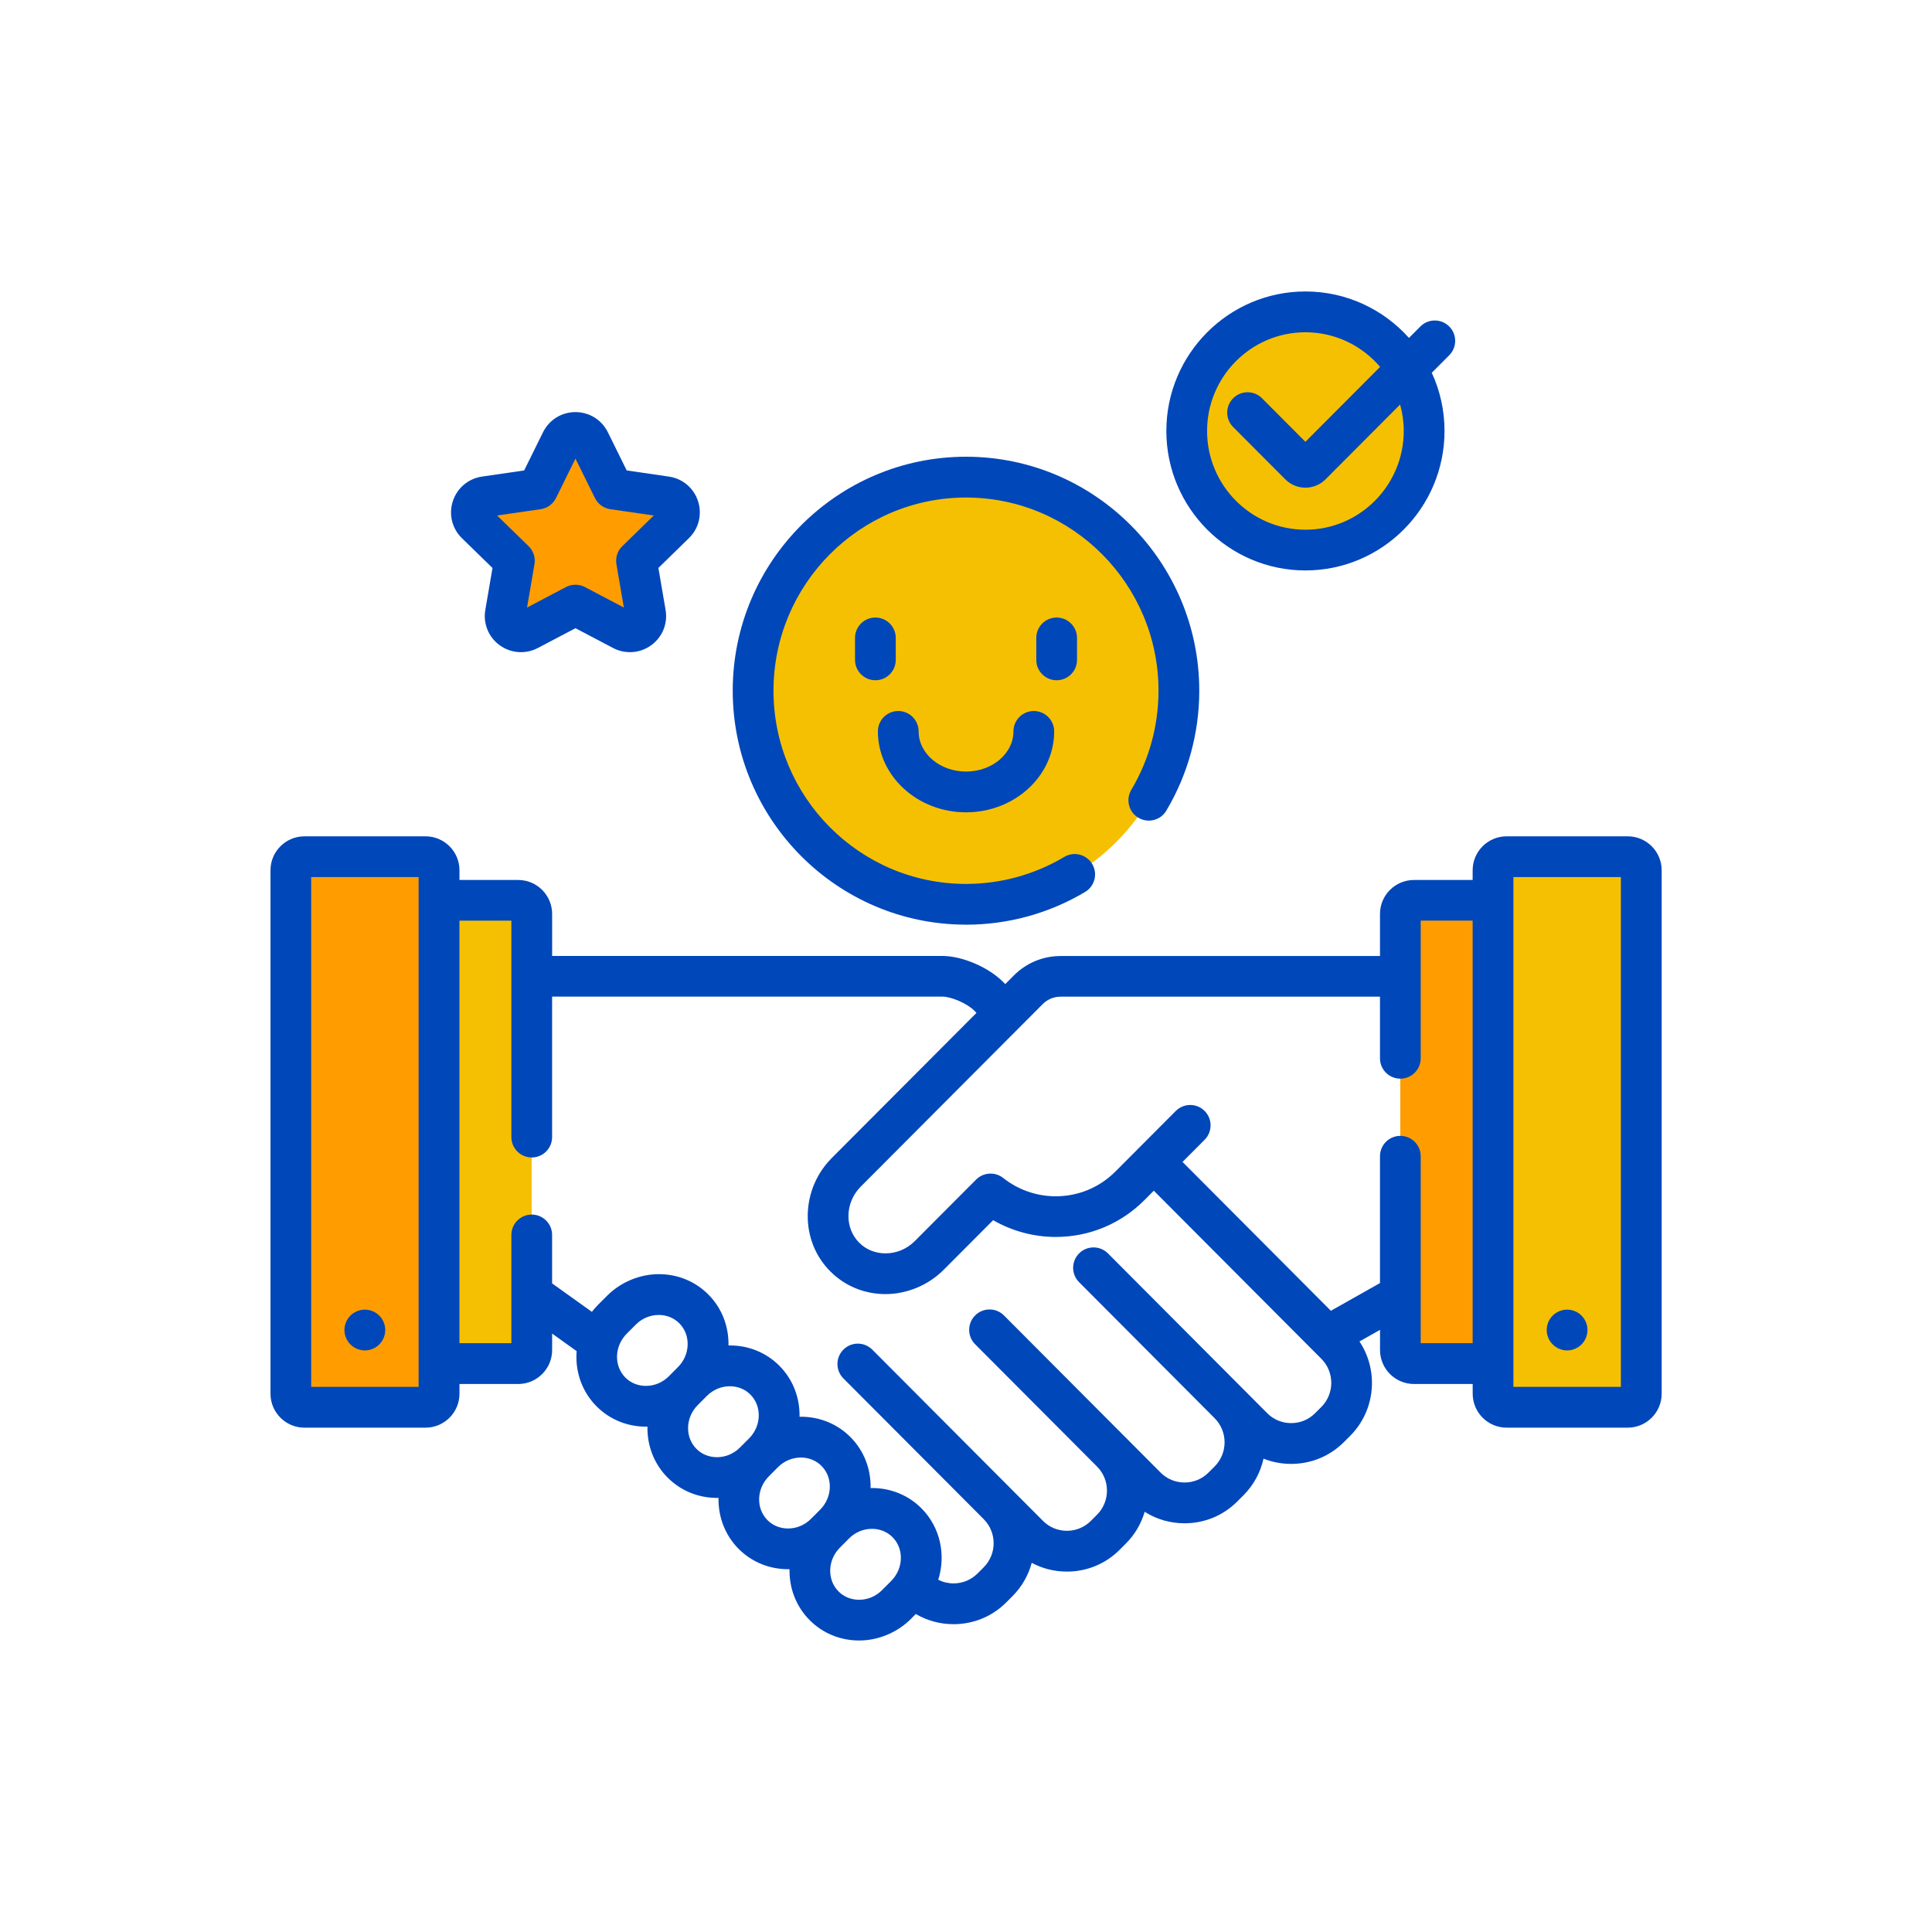 <?xml version="1.0" encoding="UTF-8"?>
<svg id="Icon" xmlns="http://www.w3.org/2000/svg" viewBox="0 0 500 500">
  <defs>
    <style>
      .cls-1 {
        fill: #ff9d00;
      }

      .cls-2 {
        fill: #0047ba;
      }

      .cls-3 {
        fill: #f5c001;
      }
    </style>
  </defs>
  <path class="cls-3" d="M134.08,233.01h-20.47v119.9h20.47c1.93,0,3.52-1.58,3.52-3.52v-112.86c0-1.93-1.58-3.52-3.52-3.52Z"/>
  <path class="cls-1" d="M113.61,360.68c0,1.93-1.58,3.52-3.52,3.52h-31.33c-1.93,0-3.52-1.58-3.52-3.52v-135.46c0-1.93,1.58-3.52,3.52-3.52h31.33c1.93,0,3.52,1.58,3.52,3.52v135.46Z"/>
  <path class="cls-1" d="M386.39,233.01h-20.47c-1.93,0-3.52,1.58-3.52,3.52v112.86c0,1.93,1.58,3.52,3.52,3.52h20.47v-119.9Z"/>
  <path class="cls-3" d="M386.39,360.68c0,1.93,1.58,3.52,3.52,3.52h31.33c1.93,0,3.52-1.58,3.52-3.52v-135.46c0-1.93-1.58-3.52-3.52-3.52h-31.33c-1.93,0-3.52,1.58-3.52,3.52v135.46Z"/>
  <path class="cls-3" d="M305.1,178.76c0-30.53-24.67-55.27-55.1-55.27s-55.1,24.75-55.1,55.27,24.67,55.27,55.1,55.27,55.1-24.75,55.1-55.27Z"/>
  <path class="cls-3" d="M368.56,111.53c0-17.02-13.75-30.82-30.72-30.82s-30.72,13.8-30.72,30.82,13.75,30.82,30.72,30.82,30.72-13.8,30.72-30.82Z"/>
  <path class="cls-1" d="M163.03,163.5c-.65,0-1.3-.15-1.9-.47l-12.21-6.42-12.21,6.42c-.6.31-1.25.47-1.9.47-.85,0-1.69-.26-2.4-.78-1.26-.91-1.89-2.46-1.62-3.99l2.33-13.6-9.88-9.63c-1.11-1.09-1.51-2.71-1.03-4.18s1.76-2.55,3.29-2.78l13.65-1.98,6.1-12.37c.69-1.39,2.11-2.27,3.66-2.27s2.97.88,3.66,2.27l6.11,12.37,13.65,1.98c1.54.22,2.82,1.3,3.3,2.78.48,1.48.08,3.1-1.03,4.18l-9.88,9.63,2.33,13.6c.26,1.53-.37,3.08-1.63,3.99-.71.52-1.55.78-2.4.78Z"/>
  <path class="cls-2" d="M94.43,349.49c1.38,0,2.74-.56,3.72-1.55s1.55-2.34,1.55-3.73-.56-2.75-1.55-3.74c-.98-.98-2.34-1.54-3.72-1.54s-2.75.56-3.74,1.54c-.98.99-1.55,2.34-1.55,3.74s.57,2.74,1.55,3.73c.99.98,2.34,1.55,3.74,1.55Z"/>
  <path class="cls-2" d="M421.24,216.44h-31.33c-4.85,0-8.79,3.94-8.79,8.79v2.51h-15.19c-4.85,0-8.79,3.94-8.79,8.79v10.89h-82.66c-4.57,0-8.86,1.79-12.09,5.02l-2.23,2.24-.56-.56c-3.81-3.82-10.57-6.71-15.73-6.72h-100.98v-10.87c0-4.85-3.94-8.79-8.79-8.79h-15.19v-2.51c0-4.85-3.94-8.79-8.79-8.79h-31.33c-4.85,0-8.79,3.94-8.79,8.79v135.46c0,4.85,3.94,8.79,8.79,8.79h31.33c4.85,0,8.79-3.94,8.79-8.79v-2.51h15.19c4.85,0,8.79-3.94,8.79-8.79v-4.26l6.34,4.54c-.41,5.17,1.3,10.42,5.17,14.3,3.38,3.39,7.92,5.25,12.78,5.25.13,0,.25,0,.38-.01-.1,4.8,1.63,9.6,5.23,13.2,3.38,3.39,7.91,5.25,12.78,5.25.13,0,.25,0,.38,0-.1,4.8,1.63,9.6,5.22,13.2,3.38,3.39,7.92,5.25,12.78,5.25.13,0,.25,0,.38,0-.1,4.8,1.63,9.6,5.23,13.2,3.38,3.39,7.91,5.25,12.78,5.25s9.83-1.99,13.43-5.61l1.24-1.25c2.93,1.72,6.27,2.64,9.77,2.64,5.18,0,10.03-2.01,13.66-5.66l1.6-1.6c2.47-2.48,4.12-5.46,4.97-8.62,2.76,1.48,5.87,2.27,9.11,2.27,5.17,0,10.03-2.01,13.66-5.66l1.6-1.6c2.37-2.37,3.98-5.21,4.86-8.22,3.05,1.94,6.6,2.98,10.32,2.98,5.17,0,10.03-2.01,13.66-5.66l1.6-1.6c2.69-2.7,4.41-6,5.18-9.47,2.24.89,4.66,1.36,7.15,1.36,5.18,0,10.03-2.01,13.67-5.66l1.6-1.6c6.61-6.63,7.41-16.91,2.41-24.43l5.32-3v5.22c0,4.85,3.94,8.79,8.79,8.79h15.19v2.51c0,4.85,3.94,8.79,8.79,8.79h31.33c4.85,0,8.79-3.94,8.79-8.79v-135.46c0-4.85-3.94-8.79-8.79-8.79ZM108.34,358.92h-27.81v-131.94h27.81v131.94ZM167.16,358.67c-2.04,0-3.93-.77-5.31-2.15-3.02-3.03-2.87-8.13.35-11.36l2.33-2.34c1.61-1.62,3.73-2.51,5.96-2.51,2.04,0,3.93.77,5.31,2.15,3.02,3.03,2.87,8.13-.35,11.35l-2.34,2.35c-1.61,1.62-3.73,2.51-5.96,2.51ZM185.55,377.12c-2.04,0-3.93-.76-5.31-2.15-3.02-3.03-2.87-8.13.35-11.35l2.34-2.35c1.61-1.62,3.73-2.51,5.96-2.51,2.04,0,3.93.76,5.31,2.15,3.02,3.04,2.87,8.13-.35,11.36l-2.34,2.34c-1.61,1.62-3.73,2.51-5.96,2.51ZM203.94,395.57c-2.04,0-3.93-.76-5.31-2.15-3.02-3.03-2.87-8.13.35-11.35,0,0,0,0,0,0l2.34-2.35h0c1.61-1.62,3.73-2.51,5.96-2.51,2.04,0,3.93.77,5.31,2.15,3.02,3.03,2.87,8.13-.35,11.36l-2.34,2.34c-1.61,1.62-3.73,2.51-5.96,2.51ZM228.29,411.51c-1.61,1.62-3.73,2.51-5.96,2.51-2.04,0-3.93-.76-5.31-2.15-3.02-3.03-2.86-8.13.35-11.35l2.34-2.35c1.61-1.62,3.73-2.51,5.96-2.51,2.04,0,3.93.76,5.31,2.15,3.02,3.03,2.86,8.13-.35,11.35l-2.34,2.35ZM341.94,364.14l-1.6,1.6c-1.64,1.65-3.84,2.56-6.19,2.56s-4.55-.91-6.19-2.56l-41.22-41.36c-2.06-2.06-5.4-2.07-7.46-.01-2.06,2.05-2.07,5.4-.01,7.46l35.08,35.2c3.43,3.44,3.43,9.04,0,12.48l-1.6,1.6c-1.64,1.65-3.84,2.56-6.19,2.56s-4.55-.91-6.19-2.56l-40.54-40.67c-2.05-2.06-5.4-2.07-7.46-.01-2.06,2.05-2.07,5.4-.01,7.46l31.37,31.47.18.18c3.43,3.44,3.43,9.03,0,12.47l-1.6,1.6c-1.65,1.65-3.85,2.56-6.19,2.56s-4.55-.91-6.19-2.56l-44.19-44.33c-2.06-2.06-5.4-2.07-7.46-.01-2.06,2.06-2.07,5.4-.01,7.46l36.31,36.42c3.43,3.44,3.43,9.03,0,12.47l-1.6,1.6c-1.65,1.65-3.85,2.56-6.19,2.56-1.41,0-2.76-.33-3.97-.94,2.01-6.38.57-13.55-4.35-18.49-3.38-3.39-7.92-5.25-12.78-5.25-.13,0-.26,0-.38,0,.1-4.8-1.63-9.6-5.23-13.2-3.38-3.39-7.92-5.25-12.78-5.25-.13,0-.25,0-.38,0,.1-4.8-1.63-9.6-5.23-13.2-3.38-3.39-7.92-5.25-12.78-5.25-.13,0-.26,0-.38,0,.1-4.8-1.63-9.6-5.23-13.2-3.38-3.39-7.92-5.25-12.78-5.25s-9.83,1.99-13.43,5.61l-2.34,2.34c-.57.57-1.09,1.18-1.58,1.8l-10.29-7.36v-12.54c0-2.91-2.36-5.27-5.27-5.27s-5.27,2.36-5.27,5.27v28.01h-13.44v-109.35h13.44v56.02c0,2.91,2.36,5.27,5.27,5.27s5.27-2.36,5.27-5.27v-36.36h100.98c2.35,0,6.45,1.79,8.27,3.62l.58.59-37.42,37.53c-3.93,3.94-6.14,9.15-6.25,14.68-.1,5.6,1.97,10.82,5.85,14.7,3.77,3.78,8.85,5.87,14.28,5.87s11.01-2.23,15.05-6.29l12.8-12.84c4.9,2.82,10.5,4.34,16.2,4.34,8.67,0,16.82-3.38,22.95-9.53l2.43-2.44,43.36,43.5c3.43,3.44,3.43,9.03,0,12.47ZM367.68,347.63v-48.4c0-2.91-2.36-5.27-5.27-5.27s-5.27,2.36-5.27,5.27v32.83l-12.71,7.17-38.39-38.52,5.72-5.74c2.05-2.06,2.05-5.4-.01-7.46-2.06-2.06-5.4-2.05-7.46.01l-15.6,15.65c-4.13,4.15-9.63,6.43-15.47,6.43-4.92,0-9.74-1.68-13.58-4.73-2.1-1.67-5.12-1.49-7.02.4l-15.87,15.92c-2.05,2.05-4.74,3.18-7.58,3.18-2.62,0-5.04-.98-6.82-2.77-1.83-1.84-2.82-4.35-2.77-7.06.05-2.79,1.18-5.43,3.18-7.44l47.1-47.24c1.23-1.24,2.88-1.92,4.62-1.92h82.66v15.95c0,2.91,2.36,5.27,5.27,5.27s5.27-2.36,5.27-5.27v-35.63h13.44v109.35h-13.44ZM419.48,358.92h-27.81v-131.94h27.81v131.94Z"/>
  <path class="cls-2" d="M405.57,349.49c1.38,0,2.74-.56,3.73-1.55.98-.99,1.54-2.34,1.54-3.73s-.56-2.75-1.54-3.74c-.99-.98-2.34-1.54-3.73-1.54s-2.75.56-3.73,1.54c-.99.99-1.55,2.34-1.55,3.74s.56,2.74,1.55,3.73,2.34,1.55,3.73,1.55Z"/>
  <path class="cls-2" d="M250,239.31c10.88,0,21.54-2.93,30.83-8.48,2.5-1.49,3.32-4.73,1.83-7.23-1.49-2.5-4.73-3.32-7.23-1.83-7.66,4.57-16.45,6.99-25.43,6.99-27.47,0-49.82-22.43-49.82-50s22.35-50,49.82-50,49.82,22.43,49.82,50c0,9.05-2.44,17.92-7.04,25.64-1.49,2.5-.68,5.74,1.83,7.23,2.5,1.49,5.74.68,7.23-1.83,5.58-9.36,8.53-20.09,8.53-31.05,0-33.39-27.08-60.55-60.37-60.55s-60.37,27.16-60.37,60.55,27.08,60.55,60.37,60.55Z"/>
  <path class="cls-2" d="M231.82,170.78v-5.69c0-2.91-2.36-5.27-5.27-5.27s-5.27,2.36-5.27,5.27v5.69c0,2.91,2.36,5.27,5.27,5.27s5.27-2.36,5.27-5.27Z"/>
  <path class="cls-2" d="M278.73,170.78v-5.69c0-2.91-2.36-5.27-5.27-5.27s-5.27,2.36-5.27,5.27v5.69c0,2.91,2.36,5.27,5.27,5.27s5.27-2.36,5.27-5.27Z"/>
  <path class="cls-2" d="M250,210.23c12.58,0,22.82-9.4,22.82-20.95,0-2.91-2.36-5.27-5.27-5.27s-5.27,2.36-5.27,5.27c0,5.73-5.5,10.4-12.27,10.4s-12.27-4.67-12.27-10.4c0-2.91-2.36-5.27-5.27-5.27s-5.27,2.36-5.27,5.27c0,11.55,10.24,20.95,22.82,20.95Z"/>
  <path class="cls-2" d="M337.84,147.63c19.85,0,36-16.19,36-36.1,0-5.38-1.18-10.47-3.3-15.06l4.52-4.53c2.06-2.06,2.05-5.4-.01-7.46-2.06-2.05-5.4-2.05-7.46.01l-2.95,2.96c-6.6-7.37-16.16-12.02-26.79-12.02-19.85,0-36,16.19-36,36.1s16.15,36.1,36,36.1ZM337.84,85.99c7.73,0,14.66,3.48,19.33,8.96l-19.33,19.39-11.23-11.27c-2.05-2.06-5.4-2.07-7.46-.01-2.06,2.05-2.07,5.4-.01,7.46l13.48,13.52c1.4,1.4,3.25,2.17,5.22,2.17s3.83-.77,5.22-2.17l19.29-19.35c.61,2.18.94,4.48.94,6.85,0,14.09-11.42,25.55-25.45,25.55s-25.45-11.46-25.45-25.55c0-14.09,11.42-25.55,25.45-25.55Z"/>
  <path class="cls-2" d="M127.46,146.98l-1.86,10.86c-.61,3.54.82,7.04,3.72,9.15,1.61,1.17,3.51,1.79,5.5,1.79,1.51,0,3.02-.37,4.35-1.07l9.76-5.13,9.75,5.13c1.34.7,2.84,1.07,4.35,1.07,1.99,0,3.89-.62,5.5-1.79,2.9-2.11,4.33-5.61,3.72-9.15l-1.86-10.86,7.89-7.69c2.57-2.5,3.47-6.18,2.37-9.59-1.11-3.41-4-5.85-7.55-6.36l-10.91-1.59-4.88-9.89c-1.59-3.21-4.8-5.21-8.39-5.21s-6.8,2-8.39,5.22l-4.88,9.88-10.91,1.59c-3.55.52-6.44,2.96-7.55,6.37-1.11,3.41-.2,7.09,2.37,9.59l7.89,7.69ZM139.92,131.78c1.72-.25,3.2-1.33,3.97-2.89l5.04-10.2,5.04,10.2c.77,1.56,2.26,2.64,3.97,2.89l11.26,1.63-8.15,7.94c-1.24,1.21-1.81,2.96-1.52,4.67l1.92,11.21-10.07-5.3c-.77-.4-1.61-.6-2.46-.6s-1.68.2-2.45.6l-10.07,5.3,1.92-11.21c.29-1.71-.27-3.46-1.52-4.67l-8.15-7.94,11.26-1.63Z"/>
</svg>